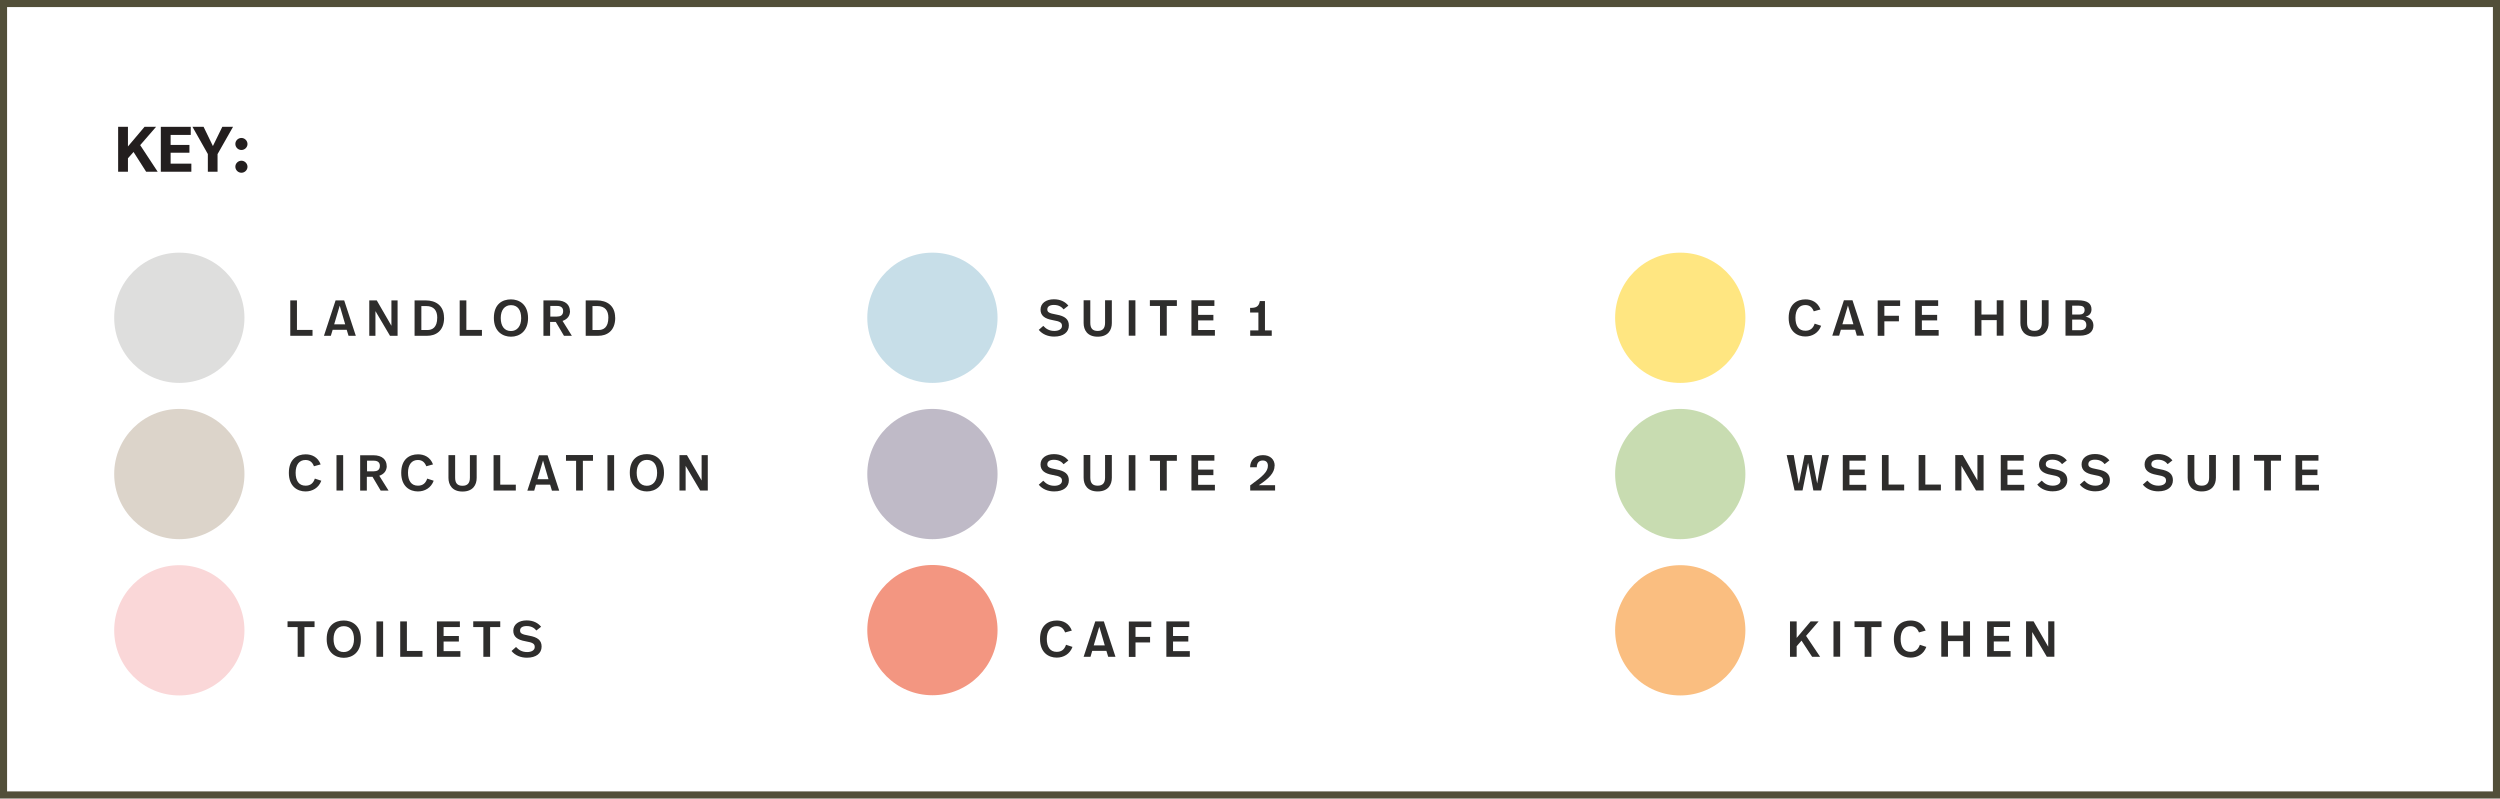 <svg xmlns="http://www.w3.org/2000/svg" xmlns:xlink="http://www.w3.org/1999/xlink" id="Layer_1" viewBox="0 0 247.18 78.96"><defs><style>.cls-1,.cls-2{fill:none;}.cls-3{fill:#c8dcb1;}.cls-4{fill:#231e1e;}.cls-5{fill:#f39681;}.cls-6{fill:#fad7d8;}.cls-7{clip-path:url(#clippath-1);}.cls-8{fill:#ffe681;}.cls-9{fill:#dcd4ca;}.cls-10{fill:#dededd;}.cls-2{stroke:#524f39;stroke-width:.7px;}.cls-11{fill:#fabe80;}.cls-12{fill:#2e2d2c;}.cls-13{fill:#c7dee8;}.cls-14{clip-path:url(#clippath);}.cls-15{fill:#bfbac7;}</style><clipPath id="clippath"><rect class="cls-1" width="247.18" height="78.96"></rect></clipPath><clipPath id="clippath-1"><rect class="cls-1" width="247.18" height="78.96"></rect></clipPath></defs><g class="cls-14"><path class="cls-10" d="M17.73,37.86c3.55,0,6.44-2.88,6.44-6.44s-2.88-6.44-6.44-6.44-6.44,2.88-6.44,6.44,2.88,6.44,6.44,6.44"></path><path class="cls-9" d="M17.73,53.31c3.55,0,6.44-2.88,6.44-6.44s-2.88-6.44-6.44-6.44-6.44,2.88-6.44,6.44,2.88,6.44,6.44,6.44"></path><path class="cls-6" d="M17.73,68.76c3.55,0,6.44-2.88,6.44-6.44s-2.88-6.44-6.44-6.44-6.44,2.88-6.44,6.44,2.88,6.44,6.44,6.44"></path><path class="cls-13" d="M92.19,37.86c3.55,0,6.44-2.88,6.44-6.44s-2.88-6.44-6.44-6.44-6.44,2.88-6.44,6.44,2.88,6.44,6.44,6.44"></path><path class="cls-15" d="M92.19,53.31c3.55,0,6.44-2.88,6.44-6.44s-2.88-6.44-6.44-6.44-6.44,2.88-6.44,6.44,2.88,6.44,6.44,6.44"></path><path class="cls-5" d="M92.19,68.74c3.55,0,6.44-2.88,6.44-6.44s-2.88-6.44-6.44-6.44-6.44,2.88-6.44,6.44,2.88,6.44,6.44,6.44"></path><path class="cls-8" d="M166.13,37.86c3.55,0,6.44-2.88,6.44-6.44s-2.88-6.44-6.44-6.44-6.44,2.88-6.44,6.44,2.88,6.44,6.44,6.44"></path><path class="cls-3" d="M166.13,53.31c3.55,0,6.44-2.88,6.44-6.44s-2.88-6.44-6.44-6.44-6.44,2.88-6.44,6.44,2.88,6.44,6.44,6.44"></path><path class="cls-11" d="M166.13,68.76c3.55,0,6.44-2.88,6.44-6.44s-2.88-6.44-6.44-6.44-6.44,2.88-6.44,6.44,2.88,6.44,6.44,6.44"></path></g><path class="cls-4" d="M13.2,15.03l-.55.62v1.33h-.97v-4.44h.97v1.94l1.64-1.94h1.14l-1.57,1.81,1.73,2.63h-1.14l-1.25-1.96Z"></path><path class="cls-4" d="M18.86,13.34h-1.99v.99h1.86v.77h-1.86v1.08h2.05v.8h-3.02v-4.44h2.96v.8Z"></path><path class="cls-4" d="M21.51,15.22v1.76h-.96v-1.75l-1.52-2.69h1.1l.92,1.9.93-1.9h1.06l-1.52,2.68Z"></path><path class="cls-4" d="M24.47,14.24c0,.32-.27.59-.6.59s-.6-.27-.6-.6.28-.59.6-.59.6.27.6.6ZM24.47,16.49c0,.32-.27.59-.6.59s-.6-.27-.6-.6.28-.59.6-.59.6.27.6.6Z"></path><g class="cls-7"><rect class="cls-2" x=".35" y=".35" width="246.48" height="78.25"></rect></g><path class="cls-12" d="M29.36,32.62h1.54v.58h-2.2v-3.5h.66v2.92Z"></path><path class="cls-12" d="M34.29,32.61h-1.4l-.18.59h-.68l1.15-3.5h.85l1.15,3.5h-.72l-.18-.59ZM33.05,32.07h1.08l-.54-1.85-.55,1.85Z"></path><path class="cls-12" d="M39.31,33.2h-.75l-1.44-2.44v2.44h-.61v-3.5h.74l1.45,2.51v-2.51h.61v3.5Z"></path><path class="cls-12" d="M43.91,31.4c0,1.38-.88,1.8-1.67,1.8h-1.25v-3.5h1.1c.98,0,1.81.5,1.81,1.7ZM41.66,30.26v2.37h.59c.47,0,.98-.22.98-1.23,0-.67-.31-1.14-1.1-1.14h-.47Z"></path><path class="cls-12" d="M46.11,32.62h1.54v.58h-2.2v-3.5h.66v2.92Z"></path><path class="cls-12" d="M52.21,31.45c0,1.3-.84,1.84-1.69,1.84-.77,0-1.69-.47-1.69-1.85s.84-1.84,1.69-1.84c.77,0,1.69.45,1.69,1.85ZM49.51,31.44c0,.79.35,1.29,1.01,1.29.59,0,1.01-.46,1.01-1.27s-.35-1.29-1.01-1.29c-.61,0-1.01.47-1.01,1.27Z"></path><path class="cls-12" d="M56.36,30.75c0,.47-.25.81-.74.98l.92,1.47h-.78l-.81-1.37h-.56v1.37h-.66v-3.5h1.29c.94,0,1.33.49,1.33,1.06ZM54.41,30.25v1.05h.66c.33,0,.61-.12.61-.54,0-.34-.22-.51-.59-.51h-.68Z"></path><path class="cls-12" d="M60.83,31.4c0,1.38-.88,1.8-1.67,1.8h-1.25v-3.5h1.1c.98,0,1.81.5,1.81,1.7ZM58.58,30.26v2.37h.59c.47,0,.98-.22.98-1.23,0-.67-.31-1.14-1.1-1.14h-.47Z"></path><path class="cls-12" d="M31.69,45.92l-.65.18c-.15-.4-.41-.62-.84-.62-.6,0-.97.46-.97,1.26s.33,1.28.98,1.28c.49,0,.77-.25.92-.7l.64.21c-.26.71-.88,1.06-1.56,1.06-.79,0-1.65-.48-1.65-1.84s.82-1.83,1.66-1.83c.59,0,1.21.25,1.49,1.01Z"></path><path class="cls-12" d="M33.93,48.5h-.66v-3.5h.66v3.5Z"></path><path class="cls-12" d="M38.24,46.06c0,.47-.25.81-.74.98l.92,1.47h-.78l-.81-1.37h-.56v1.37h-.66v-3.5h1.29c.94,0,1.33.49,1.33,1.06ZM36.29,45.55v1.05h.66c.33,0,.61-.12.61-.54,0-.34-.22-.51-.59-.51h-.68Z"></path><path class="cls-12" d="M42.8,45.92l-.65.18c-.16-.4-.41-.62-.84-.62-.6,0-.97.46-.97,1.26s.33,1.28.98,1.28c.49,0,.77-.25.92-.7l.64.21c-.26.71-.88,1.06-1.56,1.06-.79,0-1.65-.48-1.65-1.84s.82-1.83,1.66-1.83c.59,0,1.21.25,1.49,1.01Z"></path><path class="cls-12" d="M47.13,47.25c0,.69-.37,1.35-1.4,1.35s-1.39-.67-1.39-1.35v-2.25h.66v2.23c0,.56.24.8.73.8s.73-.26.73-.8v-2.23h.67v2.25Z"></path><path class="cls-12" d="M49.46,47.92h1.54v.58h-2.2v-3.5h.66v2.92Z"></path><path class="cls-12" d="M54.39,47.92h-1.4l-.17.59h-.68l1.15-3.5h.85l1.15,3.5h-.72l-.18-.59ZM53.15,47.38h1.08l-.54-1.85-.55,1.85Z"></path><path class="cls-12" d="M58.63,45.56h-1v2.94h-.67v-2.94h-1v-.57h2.67v.57Z"></path><path class="cls-12" d="M60.72,48.5h-.66v-3.5h.66v3.5Z"></path><path class="cls-12" d="M65.65,46.75c0,1.3-.84,1.84-1.69,1.84-.77,0-1.69-.47-1.69-1.85s.84-1.84,1.69-1.84c.77,0,1.69.45,1.69,1.85ZM62.95,46.74c0,.79.35,1.29,1.01,1.29.59,0,1.01-.46,1.01-1.27s-.35-1.29-1.01-1.29c-.61,0-1.01.47-1.01,1.27Z"></path><path class="cls-12" d="M69.98,48.5h-.75l-1.44-2.44v2.44h-.61v-3.5h.74l1.45,2.51v-2.51h.61v3.5Z"></path><path class="cls-12" d="M31.1,62h-1v2.94h-.67v-2.94h-1v-.57h2.67v.57Z"></path><path class="cls-12" d="M35.68,63.2c0,1.3-.84,1.84-1.69,1.84-.77,0-1.69-.47-1.69-1.85s.84-1.84,1.69-1.84c.77,0,1.69.45,1.69,1.85ZM32.98,63.18c0,.79.35,1.29,1.01,1.29.59,0,1.01-.46,1.01-1.27s-.35-1.29-1.01-1.29c-.61,0-1.01.47-1.01,1.27Z"></path><path class="cls-12" d="M37.88,64.94h-.66v-3.5h.66v3.5Z"></path><path class="cls-12" d="M40.23,64.36h1.54v.58h-2.2v-3.5h.66v2.92Z"></path><path class="cls-12" d="M45.47,62h-1.61v.88h1.51v.55h-1.51v.95h1.66v.56h-2.32v-3.5h2.27v.56Z"></path><path class="cls-12" d="M49.46,62h-1v2.94h-.67v-2.94h-1v-.57h2.67v.57Z"></path><path class="cls-12" d="M50.57,64.37l.45-.4c.28.3.6.5,1.1.5.43,0,.75-.18.75-.49s-.14-.45-.93-.58c-.79-.14-1.19-.45-1.19-1.04,0-.62.54-1.02,1.32-1.02.69,0,1.15.28,1.43.63l-.47.37c-.16-.2-.43-.44-.96-.44-.41,0-.65.16-.65.44,0,.26.14.38.89.51.86.15,1.24.47,1.24,1.08,0,.66-.53,1.1-1.45,1.1-.59,0-1.16-.21-1.53-.67Z"></path><path class="cls-12" d="M102.7,32.62l.45-.4c.28.3.6.5,1.1.5.43,0,.75-.18.75-.49s-.14-.45-.93-.58c-.79-.14-1.19-.45-1.19-1.04,0-.62.54-1.02,1.32-1.02.69,0,1.15.28,1.43.63l-.47.37c-.16-.2-.43-.44-.96-.44-.41,0-.65.16-.65.44,0,.26.14.38.89.51.86.15,1.24.47,1.24,1.08,0,.66-.53,1.1-1.45,1.1-.59,0-1.16-.21-1.53-.67Z"></path><path class="cls-12" d="M109.93,31.94c0,.69-.37,1.35-1.4,1.35s-1.39-.67-1.39-1.35v-2.25h.66v2.23c0,.56.24.8.73.8s.73-.26.73-.8v-2.23h.67v2.25Z"></path><path class="cls-12" d="M112.26,33.19h-.66v-3.5h.66v3.5Z"></path><path class="cls-12" d="M116.36,30.25h-1v2.94h-.67v-2.94h-1v-.57h2.67v.57Z"></path><path class="cls-12" d="M120.07,30.25h-1.61v.88h1.51v.55h-1.51v.95h1.66v.56h-2.32v-3.5h2.27v.56Z"></path><path class="cls-12" d="M123.61,32.67h.81v-1.77h-.82v-.46h.12c.62,0,.77-.28.84-.67h.51v2.9h.67v.53h-2.13v-.53Z"></path><path class="cls-12" d="M102.7,47.93l.45-.4c.28.3.6.5,1.1.5.43,0,.75-.18.75-.49s-.14-.45-.93-.58c-.79-.14-1.19-.45-1.19-1.04,0-.62.54-1.02,1.32-1.02.69,0,1.15.28,1.43.63l-.47.37c-.16-.2-.43-.44-.96-.44-.41,0-.65.16-.65.44,0,.26.14.38.89.51.86.15,1.24.47,1.24,1.08,0,.66-.53,1.1-1.45,1.1-.59,0-1.16-.21-1.53-.67Z"></path><path class="cls-12" d="M109.93,47.24c0,.69-.37,1.35-1.4,1.35s-1.39-.67-1.39-1.35v-2.25h.66v2.23c0,.56.24.8.73.8s.73-.26.73-.8v-2.23h.67v2.25Z"></path><path class="cls-12" d="M112.26,48.5h-.66v-3.5h.66v3.5Z"></path><path class="cls-12" d="M116.36,45.56h-1v2.94h-.67v-2.94h-1v-.57h2.67v.57Z"></path><path class="cls-12" d="M120.07,45.55h-1.61v.88h1.51v.55h-1.51v.95h1.66v.56h-2.32v-3.5h2.27v.56Z"></path><path class="cls-12" d="M126.02,46.05c0,.71-.57,1.27-1.56,1.92h1.61v.53h-2.46v-.51c1.26-.91,1.75-1.36,1.75-1.94,0-.33-.18-.52-.51-.52-.38,0-.58.23-.59.67h-.66c0-.64.42-1.2,1.27-1.2.73,0,1.16.44,1.16,1.04Z"></path><path class="cls-12" d="M105.96,62.35l-.65.18c-.16-.4-.41-.62-.84-.62-.6,0-.97.46-.97,1.26s.33,1.28.98,1.28c.49,0,.77-.25.92-.7l.64.21c-.26.71-.88,1.06-1.56,1.06-.79,0-1.65-.48-1.65-1.84s.82-1.83,1.66-1.83c.59,0,1.21.25,1.49,1.01Z"></path><path class="cls-12" d="M109.39,64.35h-1.4l-.17.59h-.68l1.15-3.5h.85l1.15,3.5h-.72l-.18-.59ZM108.15,63.81h1.08l-.54-1.85-.55,1.85Z"></path><path class="cls-12" d="M113.83,62h-1.56v.97h1.44v.55h-1.44v1.43h-.66v-3.5h2.22v.56Z"></path><path class="cls-12" d="M117.59,62h-1.61v.88h1.51v.55h-1.51v.95h1.66v.56h-2.32v-3.5h2.27v.56Z"></path><path class="cls-12" d="M179.98,30.6l-.65.18c-.16-.4-.41-.62-.84-.62-.6,0-.97.46-.97,1.26s.32,1.28.98,1.28c.49,0,.77-.25.92-.7l.64.21c-.26.71-.88,1.06-1.56,1.06-.79,0-1.65-.48-1.65-1.84s.82-1.83,1.66-1.83c.59,0,1.21.25,1.49,1.01Z"></path><path class="cls-12" d="M183.41,32.6h-1.4l-.17.59h-.68l1.15-3.5h.85l1.15,3.5h-.72l-.17-.59ZM182.17,32.06h1.08l-.54-1.85-.55,1.85Z"></path><path class="cls-12" d="M187.87,30.25h-1.56v.97h1.44v.55h-1.44v1.43h-.66v-3.5h2.22v.56Z"></path><path class="cls-12" d="M191.63,30.25h-1.61v.88h1.51v.55h-1.51v.95h1.66v.56h-2.32v-3.5h2.27v.56Z"></path><path class="cls-12" d="M198.09,33.19h-.67v-1.54h-1.51v1.54h-.66v-3.5h.66v1.41h1.51v-1.41h.67v3.5Z"></path><path class="cls-12" d="M202.55,31.93c0,.69-.37,1.35-1.4,1.35s-1.39-.67-1.39-1.35v-2.25h.66v2.23c0,.56.24.8.73.8s.73-.26.73-.8v-2.23h.67v2.25Z"></path><path class="cls-12" d="M206.98,32.18c0,.58-.4,1.01-1.35,1.01h-1.41v-3.5h1.22c.97,0,1.35.33,1.35.9,0,.4-.23.63-.59.72.52.1.78.42.78.89ZM204.88,30.23v.87h.7c.3,0,.53-.12.53-.45s-.22-.43-.62-.43h-.61ZM206.28,32.14c0-.45-.33-.54-.63-.54h-.77v1.05h.78c.36,0,.62-.16.62-.5Z"></path><path class="cls-12" d="M180.06,48.49h-.77l-.52-2.72-.55,2.72h-.79l-.78-3.5h.7l.5,2.84.57-2.84h.71l.54,2.82.49-2.82h.67l-.77,3.5Z"></path><path class="cls-12" d="M184.47,45.55h-1.61v.88h1.51v.55h-1.51v.95h1.66v.56h-2.32v-3.5h2.27v.56Z"></path><path class="cls-12" d="M186.73,47.91h1.54v.58h-2.2v-3.5h.66v2.92Z"></path><path class="cls-12" d="M190.36,47.91h1.54v.58h-2.2v-3.5h.66v2.92Z"></path><path class="cls-12" d="M196.12,48.49h-.75l-1.44-2.44v2.44h-.61v-3.5h.74l1.45,2.51v-2.51h.61v3.5Z"></path><path class="cls-12" d="M200.09,45.55h-1.61v.88h1.51v.55h-1.51v.95h1.66v.56h-2.32v-3.5h2.27v.56Z"></path><path class="cls-12" d="M201.42,47.92l.45-.4c.28.3.6.5,1.1.5.43,0,.75-.18.75-.49s-.14-.45-.93-.58c-.79-.14-1.19-.45-1.19-1.04,0-.62.54-1.02,1.32-1.02.69,0,1.15.28,1.43.63l-.47.37c-.16-.2-.43-.44-.96-.44-.41,0-.65.16-.65.44,0,.26.14.38.89.51.86.15,1.24.47,1.24,1.08,0,.66-.53,1.1-1.45,1.1-.59,0-1.16-.21-1.53-.67Z"></path><path class="cls-12" d="M205.63,47.92l.45-.4c.28.3.6.5,1.1.5.42,0,.75-.18.75-.49s-.14-.45-.93-.58c-.79-.14-1.19-.45-1.19-1.04,0-.62.54-1.02,1.32-1.02.69,0,1.15.28,1.43.63l-.47.37c-.16-.2-.42-.44-.96-.44-.41,0-.65.16-.65.44,0,.26.14.38.89.51.86.15,1.24.47,1.24,1.08,0,.66-.53,1.1-1.45,1.1-.59,0-1.16-.21-1.53-.67Z"></path><path class="cls-12" d="M211.86,47.92l.45-.4c.28.3.6.5,1.1.5.43,0,.75-.18.75-.49s-.14-.45-.93-.58c-.79-.14-1.19-.45-1.19-1.04,0-.62.54-1.02,1.32-1.02.69,0,1.15.28,1.43.63l-.47.37c-.16-.2-.43-.44-.96-.44-.41,0-.65.16-.65.44,0,.26.14.38.89.51.86.15,1.24.47,1.24,1.08,0,.66-.53,1.1-1.45,1.1-.59,0-1.16-.21-1.53-.67Z"></path><path class="cls-12" d="M219.09,47.24c0,.69-.37,1.35-1.4,1.35s-1.39-.67-1.39-1.35v-2.25h.66v2.23c0,.56.24.8.73.8s.73-.26.73-.8v-2.23h.67v2.25Z"></path><path class="cls-12" d="M221.43,48.49h-.66v-3.5h.66v3.5Z"></path><path class="cls-12" d="M225.53,45.55h-1v2.94h-.67v-2.94h-1v-.57h2.67v.57Z"></path><path class="cls-12" d="M229.23,45.55h-1.61v.88h1.51v.55h-1.51v.95h1.66v.56h-2.32v-3.5h2.27v.56Z"></path><path class="cls-12" d="M178.12,63.34l-.48.55v1.05h-.66v-3.5h.66v1.63l1.38-1.63h.79l-1.24,1.43,1.39,2.07h-.79l-1.05-1.6Z"></path><path class="cls-12" d="M181.94,64.93h-.66v-3.5h.66v3.5Z"></path><path class="cls-12" d="M186.03,62h-1v2.94h-.67v-2.94h-1v-.57h2.67v.57Z"></path><path class="cls-12" d="M190.38,62.35l-.65.18c-.16-.4-.41-.62-.84-.62-.6,0-.97.46-.97,1.26s.33,1.28.98,1.28c.48,0,.77-.25.92-.7l.64.21c-.26.72-.88,1.06-1.56,1.06-.79,0-1.65-.48-1.65-1.84s.82-1.83,1.66-1.83c.59,0,1.21.25,1.49,1.01Z"></path><path class="cls-12" d="M194.78,64.93h-.67v-1.54h-1.51v1.54h-.66v-3.5h.66v1.41h1.51v-1.41h.67v3.5Z"></path><path class="cls-12" d="M198.74,61.99h-1.61v.88h1.51v.55h-1.51v.95h1.66v.56h-2.32v-3.5h2.27v.56Z"></path><path class="cls-12" d="M203.12,64.93h-.75l-1.44-2.44v2.44h-.61v-3.5h.74l1.45,2.51v-2.51h.61v3.5Z"></path></svg>